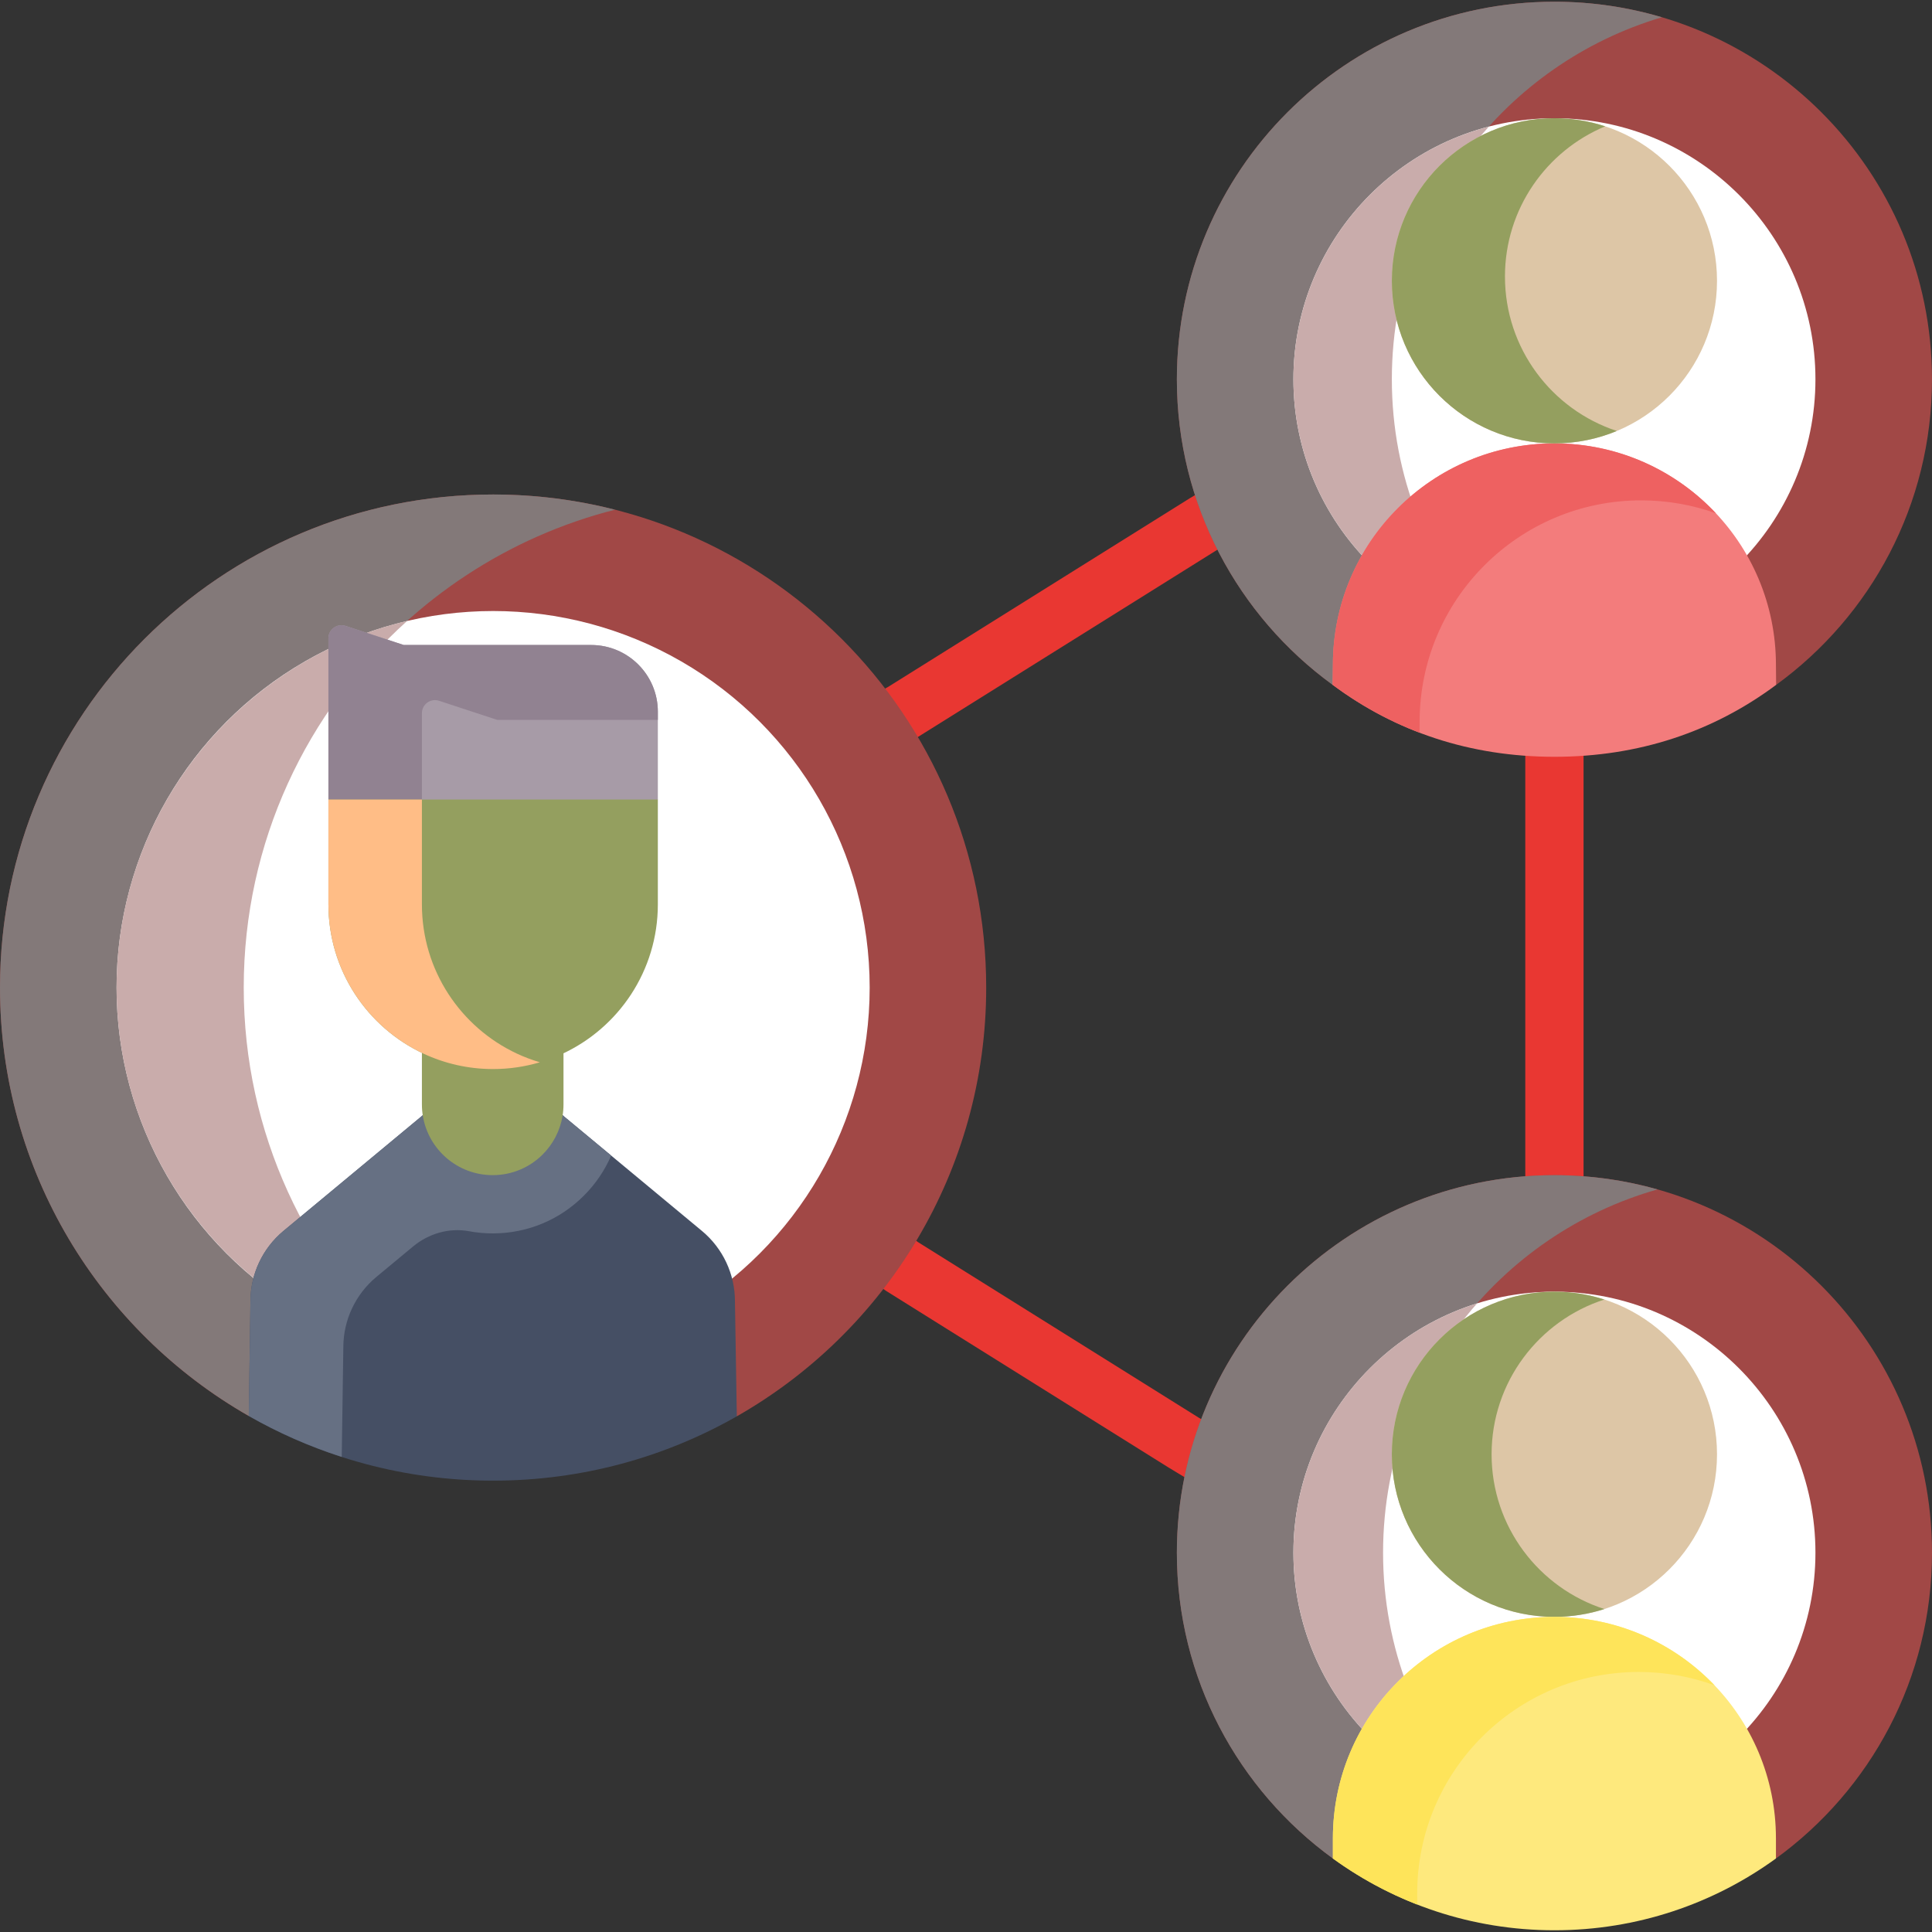 <?xml version="1.0"?>
<svg xmlns="http://www.w3.org/2000/svg" xmlns:xlink="http://www.w3.org/1999/xlink" xmlns:svgjs="http://svgjs.com/svgjs" version="1.1" width="512" height="512" x="0" y="0" viewBox="0 0 497.371 497.371" style="enable-background:new 0 0 512 512" xml:space="preserve" class=""><rect x="0" y="0" width="497.371" height="497.371" fill="#333333" stroke="none"/><g><g xmlns="http://www.w3.org/2000/svg"><g><path d="m153.859 232.871c-2.677 0-5.268-1.437-6.619-3.962-1.954-3.652-.578-8.197 3.074-10.152l78.215-41.858 77.762-48.627c.042-.027.085-.053.128-.078l66.458-39.734c3.556-2.125 8.161-.966 10.286 2.589 2.126 3.555.967 8.16-2.588 10.286l-66.395 39.695-77.913 48.721c-.143.089-.289.174-.438.254l-78.438 41.978c-1.126.602-2.338.888-3.532.888z" fill="#e93732" data-original="#c8effe" style="" class=""/></g><g><path d="m376.718 422.439c-1.322 0-2.661-.35-3.875-1.083l-72.024-43.567c-.032-.02-.063-.039-.095-.059l-72.411-45.281c-.097-.061-.193-.124-.288-.189l-67.073-46.356c-3.408-2.355-4.261-7.026-1.906-10.434 2.355-3.407 7.027-4.261 10.434-1.906l66.931 46.258 72.217 45.16 71.978 43.539c3.544 2.144 4.679 6.755 2.536 10.299-1.409 2.33-3.886 3.619-6.424 3.619z" fill="#e93732" data-original="#c8effe" style="" class=""/></g><path d="m400.168 96.236c-4.142 0-7.5 3.358-7.5 7.5v270.652c0 4.142 3.358 7.5 7.5 7.5s7.5-3.358 7.5-7.5v-270.652c0-4.142-3.358-7.5-7.5-7.5z" fill="#e93732" data-original="#c8effe" style="" class=""/><g><path d="m126.946 127.305c-70.1 0-126.94 56.84-126.94 126.94 0 47.224 25.79 88.42 64.049 110.285l8.622-4.707 108.728-1.58 8.275 6.377c38.347-21.841 64.206-63.085 64.206-110.375 0-70.1-56.83-126.94-126.94-126.94z" fill="#a14846" data-original="#98bce5" style="" class=""/><path d="m86.918 328.777c-15.207-20.929-24.178-46.682-24.178-74.532 0-59.274 40.64-109.063 95.572-123.029-10.034-2.551-20.544-3.911-31.372-3.911-70.1-.001-126.94 56.839-126.94 126.939 0 47.222 25.788 88.417 64.045 110.283z" fill="#837979" data-original="#7bacdf" style="" class=""/><circle cx="126.947" cy="254.241" fill="#ffffff" r="96.94" data-original="#5f99d7" style="" class=""/><path d="m104.819 159.852c-42.825 10.038-74.811 48.547-74.811 94.389 0 45.844 31.989 84.355 74.817 94.39-25.831-23.235-42.08-56.914-42.08-94.394 0-37.472 16.246-71.149 42.074-94.385z" fill="#c9acab" data-original="#3c87d0" style="" class=""/><g id="XMLID_171_"><g><path d="m189.205 334.987c0-6.99-3.11-13.62-8.49-18.09l-35.65-29.6-7.379-7.564h-21.503l-7.568 7.564-35.65 29.6c-5.37 4.47-8.49 11.1-8.49 18.09l-.43 29.54c18.54 10.59 40.02 16.65 62.9 16.65 22.82 0 44.23-6.02 62.74-16.56z" fill="#454f64" data-original="#ade194" style="" class=""/><path d="m150.224 291.581-5.16-4.284-7.379-7.564h-21.503l-7.568 7.564-35.65 29.6c-5.37 4.47-8.49 11.1-8.49 18.09l-.43 29.54c7.525 4.298 15.541 7.835 23.932 10.539l.411-28.231c0-6.99 3.12-13.62 8.49-18.09l9.442-7.84c4.018-3.336 9.302-4.888 14.436-3.936 1.976.366 4.011.558 6.089.558 8.888 0 17.234-3.462 23.486-9.733 3.006-3.005 5.36-6.498 7.006-10.307z" fill="#667083" data-original="#97da7b" style="" class=""/><path d="m145.065 254.157v30.15c0 1.01-.08 1.99-.24 2.95-.63 3.85-2.46 7.29-5.1 9.93-3.29 3.3-7.85 5.34-12.88 5.34-9.06 0-16.58-6.61-17.99-15.27-.16-.96-.24-1.94-.24-2.95v-30.25l.38-.82c5.45 2.55 11.53 3.98 17.95 3.98 6.34 0 12.35-1.39 17.74-3.88z" fill="#949f5f" data-original="#fed2a4" style="" class=""/><path d="m152.175 166.047h-48.25l-14.97-4.92c-2.17-.71-4.41.91-4.41 3.2v41.5l14.404 15.418h62.545l7.861-15.418v-22.6c0-9.49-7.69-17.18-17.18-17.18z" fill="#a79ba7" data-original="#a79ba7" style="" class=""/><path d="m108.615 183.604c0-2.29 2.24-3.91 4.41-3.2l14.97 4.92h41.36v-2.097c0-9.49-7.69-17.18-17.18-17.18h-48.25l-14.97-4.92c-2.17-.71-4.41.91-4.41 3.2v41.5l14.404 15.418h9.666z" fill="#918291" data-original="#918291" style="" class=""/><path d="m169.355 205.827v26.99c0 17.08-10.11 31.81-24.67 38.52-5.39 2.49-11.4 3.88-17.74 3.88-6.42 0-12.5-1.43-17.95-3.98-14.45-6.76-24.45-21.42-24.45-38.42v-26.99z" fill="#949f5f" data-original="#fed2a4" style="" class=""/><path d="m133.065 271.237c-14.45-6.76-24.45-21.42-24.45-38.42v-26.99h-24.07v26.99c0 17 10 31.66 24.45 38.42 5.45 2.55 11.53 3.98 17.95 3.98 4.186 0 8.223-.617 12.037-1.745-2.04-.604-4.019-1.346-5.917-2.235z" fill="#ffbd86" data-original="#ffbd86" style="" class=""/></g></g><g id="XMLID_172_"><g><path d="m400.167.444c-53.68 0-97.19 43.51-97.19 97.2 0 32.346 15.803 60.994 40.105 78.661l8.57-8.016 95.803 1.489 9.786 6.542c24.315-17.665 40.127-46.32 40.127-78.675-.001-53.691-43.511-97.201-97.201-97.201z" fill="#a14846" data-original="#98bce5" style="" class=""/><path d="m370.176 144.19c-7.558-13.824-11.867-29.678-11.867-46.546 0-44.075 29.324-81.282 69.522-93.198-8.771-2.6-18.057-4.002-27.672-4.002-53.68 0-97.19 43.51-97.19 97.2 0 32.346 15.802 60.994 40.104 78.66z" fill="#837979" data-original="#7bacdf" style="" class=""/><path d="m400.164 164.827c-37.049 0-67.19-30.141-67.19-67.19 0-37.054 30.141-67.2 67.19-67.2 37.054 0 67.2 30.146 67.2 67.2.001 37.049-30.145 67.19-67.2 67.19z" fill="#ffffff" data-original="#5f99d7" style="" class=""/><path d="m383.307 162.684c-15.531-17.224-24.993-40.026-24.993-65.047 0-25.026 9.462-47.832 24.994-65.057-28.917 7.499-50.334 33.823-50.334 65.057.001 31.229 21.417 57.549 50.333 65.047z" fill="#c9acab" data-original="#3c87d0" style="" class=""/></g></g><g id="XMLID_173_"><g><g><path d="m400.165 114.147c31.5 0 57.03 25.53 57.03 57.03l.049 5.139c-16.18 12.05-35.34 18.511-57.079 18.511-21.73 0-40.901-6.473-57.091-18.523l.061-5.127c0-15.75 6.38-30.01 16.71-40.33 10.32-10.32 24.57-16.7 40.32-16.7z" fill="#f37c7c" data-original="#f37c7c" style=""/><path d="m400.165 30.437c23.12 0 41.86 18.74 41.86 41.85 0 23.12-18.74 41.86-41.86 41.86-23.11 0-41.85-18.74-41.85-41.86 0-23.11 18.74-41.85 41.85-41.85z" fill="#ddc6a6" data-original="#ffe5c2" style="" class=""/></g></g></g><g id="XMLID_210_"><g><g><path d="m365.467 185.842c0-15.75 6.38-30.01 16.71-40.33 10.32-10.32 24.57-16.7 40.32-16.7 6.749 0 13.235 1.174 19.244 3.326-10.402-11.072-25.183-17.991-41.576-17.991-15.75 0-30 6.38-40.32 16.7-10.33 10.32-16.71 24.58-16.71 40.33l-.061 5.127c6.919 5.149 14.391 9.279 22.365 12.322z" fill="#ee6161" data-original="#ee6161" style=""/><path d="m387.434 71.177c0-17.42 10.675-32.355 25.816-38.655-4.111-1.349-8.523-2.085-13.085-2.085-23.11 0-41.85 18.74-41.85 41.85 0 23.12 18.74 41.86 41.85 41.86 5.693 0 11.12-1.14 16.067-3.198-16.717-5.487-28.798-21.214-28.798-39.772z" fill="#949f5f" data-original="#fed2a4" style="" class=""/></g></g></g><g id="XMLID_191_"><path d="m400.171 302.529c-53.68 0-97.19 43.52-97.19 97.2 0 32.376 15.831 61.05 40.171 78.715l9.265-3.964 98.978 2.006 5.8 1.96c24.344-17.665 40.176-46.341 40.176-78.718 0-53.679-43.51-97.199-97.2-97.199z" fill="#a14846" data-original="#98bce5" style="" class=""/><path d="m367.997 446.439c-7.609-13.862-11.947-29.774-11.947-46.704 0-44.479 29.873-81.981 70.651-93.531-8.437-2.389-17.34-3.669-26.543-3.669-53.68 0-97.19 43.52-97.19 97.2 0 32.374 15.829 61.047 40.166 78.712z" fill="#837979" data-original="#7bacdf" style="" class=""/><g><path d="m400.164 466.928c-37.049 0-67.19-30.146-67.19-67.2s30.141-67.2 67.19-67.2c37.054 0 67.2 30.146 67.2 67.2s-30.145 67.2-67.2 67.2z" fill="#ffffff" data-original="#5f99d7" style="" class=""/></g><path d="m380.291 463.925c-15.078-17.124-24.235-39.588-24.235-64.198s9.128-47.065 24.206-64.189c-27.377 8.495-47.287 34.052-47.287 64.189s19.939 55.703 47.316 64.198z" fill="#c9acab" data-original="#3c87d0" style="" class=""/></g><circle cx="400.168" cy="374.389" fill="#ddc6a6" r="41.857" data-original="#ffe5c2" style="" class=""/><path d="m383.992 374.389c0-18.636 12.208-34.421 29.042-39.843-4.047-1.303-8.385-2.014-12.866-2.014-23.117 0-41.857 18.74-41.857 41.857s18.74 41.857 41.857 41.857c4.481 0 8.818-.711 12.866-2.014-16.833-5.422-29.042-21.207-29.042-39.843z" fill="#949f5f" data-original="#fed2a4" style="" class=""/><g id="XMLID_192_"><g><path d="m457.195 478.447c-16.01 11.63-35.72 18.48-57.03 18.48s-41.01-6.86-57.03-18.48v-5.17c0-15.75 6.38-30.01 16.71-40.33 10.32-10.32 24.57-16.7 40.32-16.7 31.5 0 57.03 25.53 57.03 57.03z" fill="#fee97d" data-original="#fee97d" style="" class=""/></g></g><path d="m364.841 487.46c0-15.75 6.38-30.01 16.71-40.33 10.32-10.32 24.57-16.7 40.32-16.7 6.84 0 13.423 1.211 19.5 3.418-10.381-10.838-25.012-17.601-41.206-17.601-15.75 0-30 6.38-40.32 16.7-10.33 10.32-16.71 24.58-16.71 40.33v5.17c6.648 4.822 13.95 8.832 21.718 11.865z" fill="#fee45a" data-original="#fee45a" style="" class=""/></g></g></g></svg>
